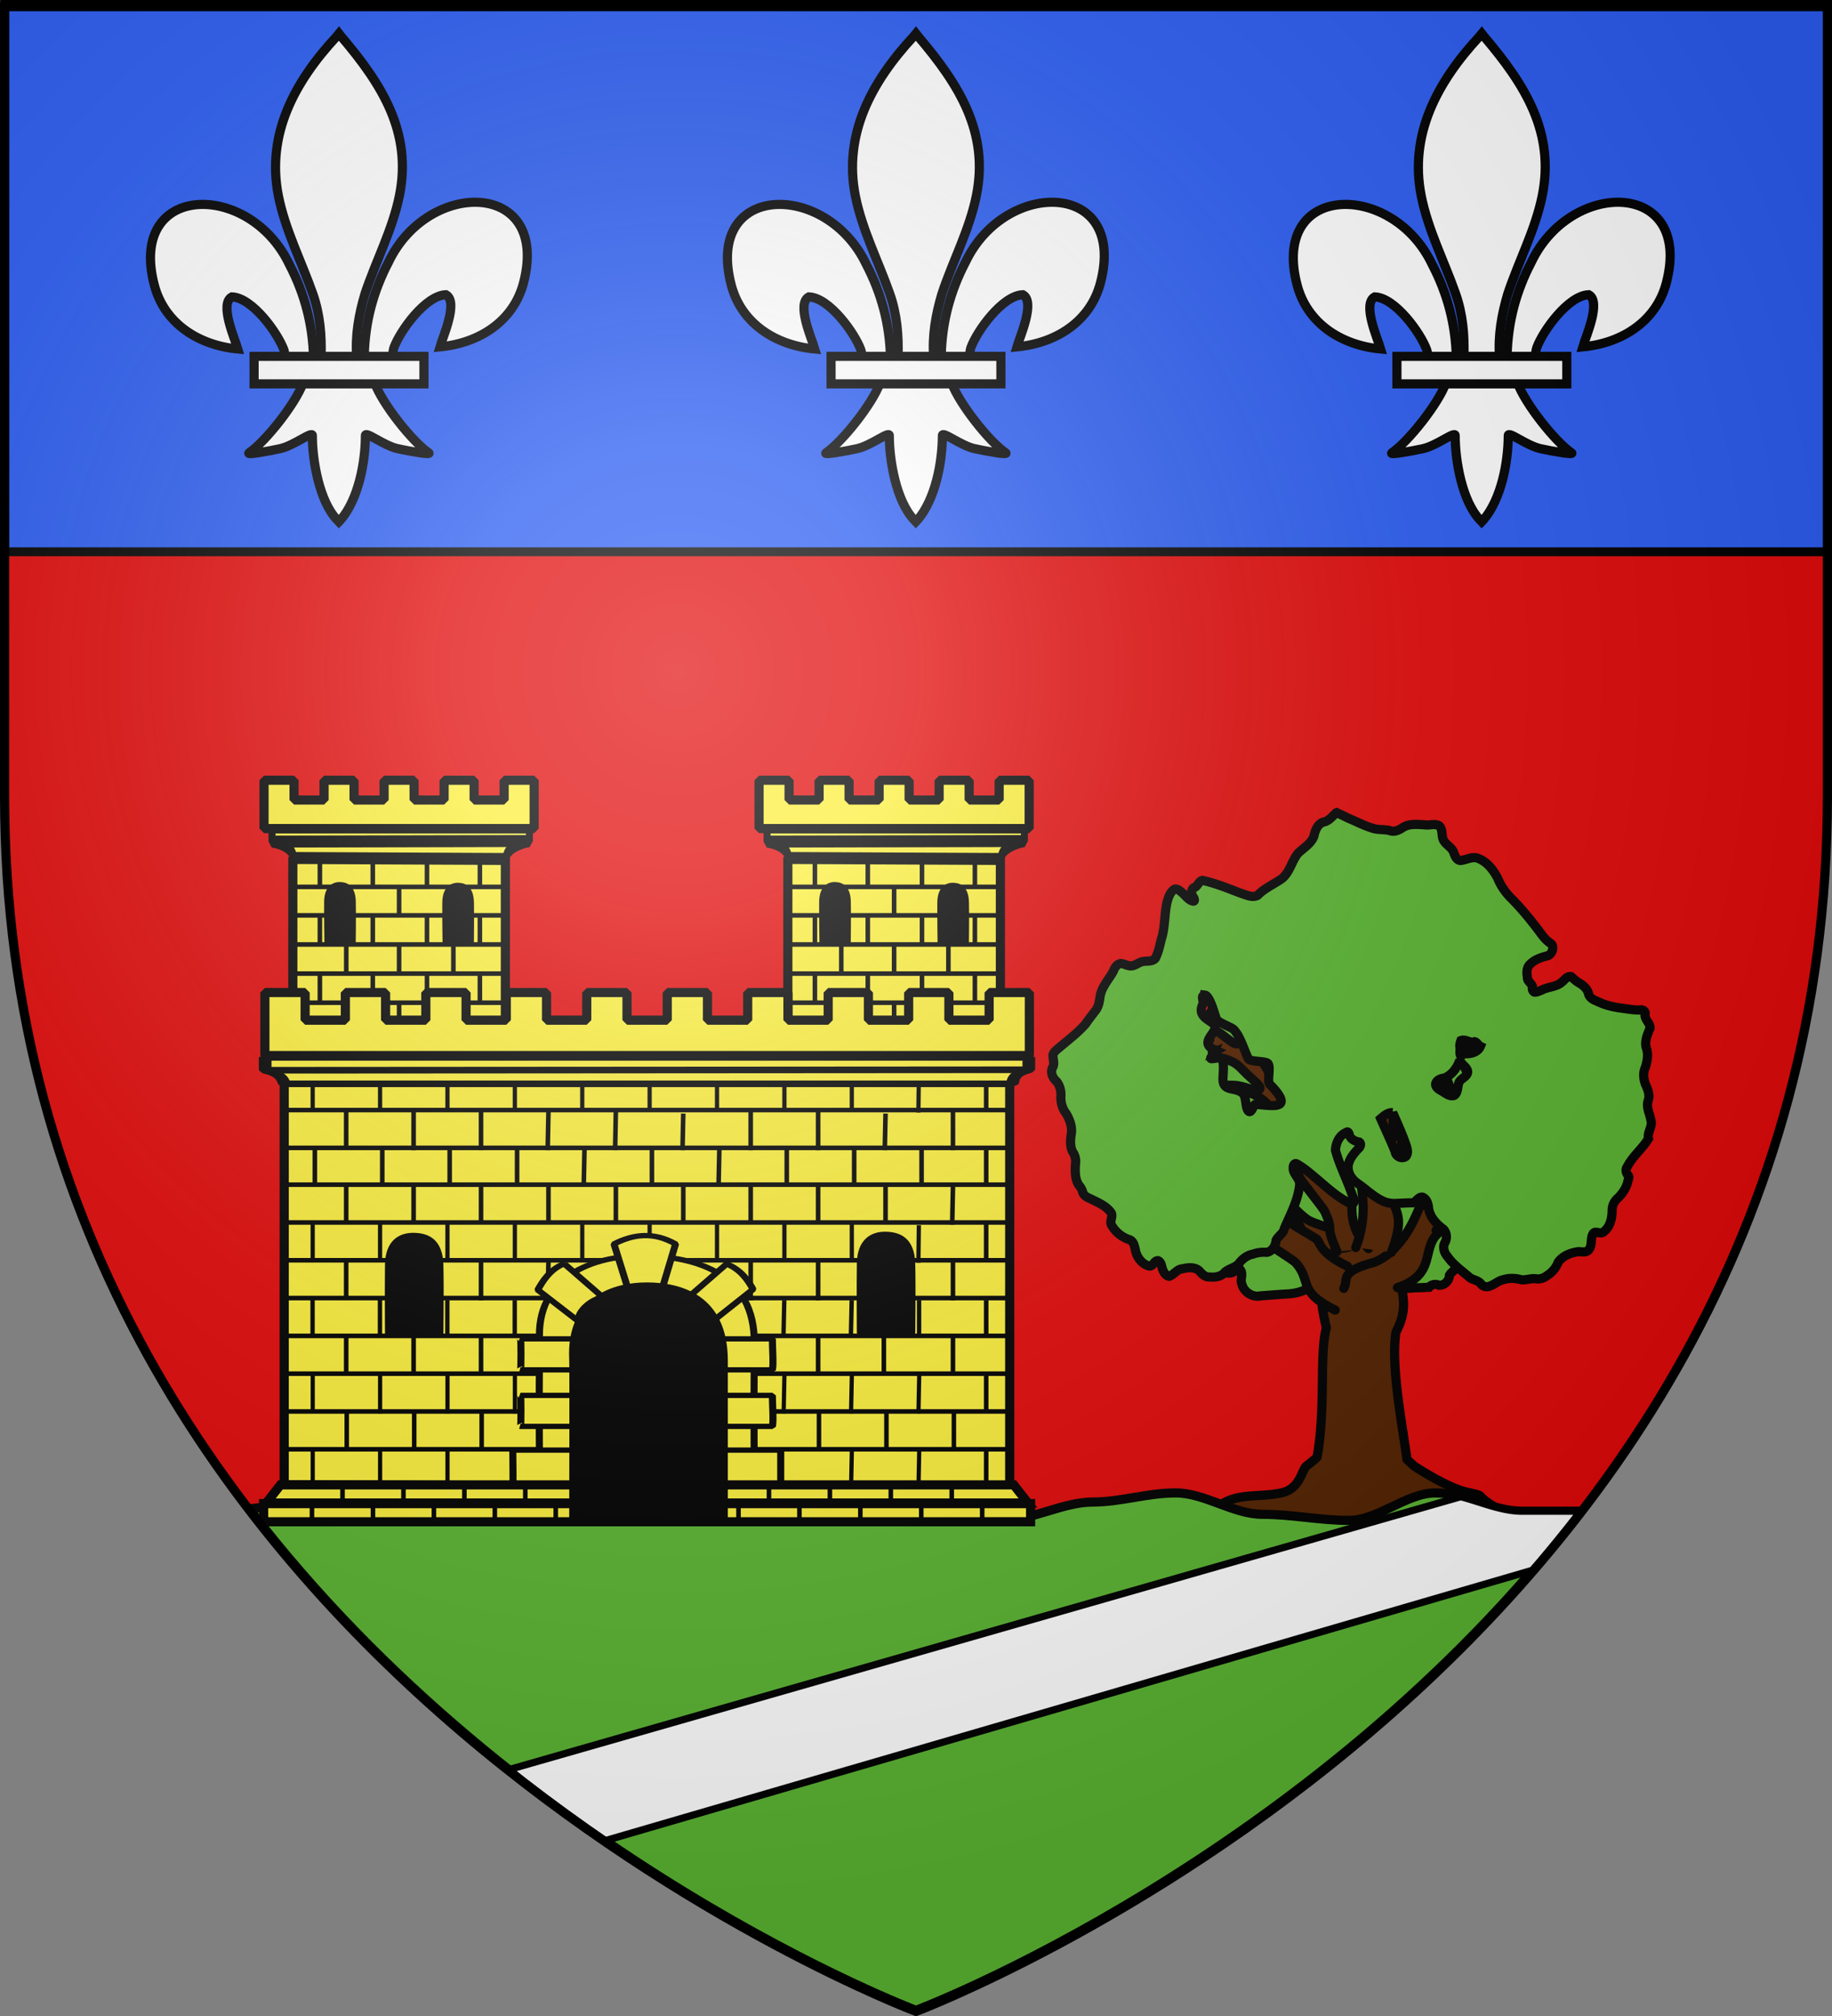 <svg xmlns="http://www.w3.org/2000/svg" xmlns:xlink="http://www.w3.org/1999/xlink" width="600" height="660" version="1.0"><rect width="100%" height="100%" fill="#808080" stroke="none"/><desc>Flag of Canton of Valais (Wallis)</desc><defs><radialGradient xlink:href="#a" id="e" cx="221.445" cy="226.331" r="300" fx="221.445" fy="226.331" gradientTransform="matrix(1.353 0 0 1.349 -77.63 -85.747)" gradientUnits="userSpaceOnUse"/><linearGradient id="a"><stop offset="0" style="stop-color:white;stop-opacity:.314"/><stop offset=".19" style="stop-color:white;stop-opacity:.251"/><stop offset=".6" style="stop-color:#6b6b6b;stop-opacity:.125"/><stop offset="1" style="stop-color:black;stop-opacity:.125"/></linearGradient></defs><g style="display:inline"><path d="M300 658.5s298.5-112.32 298.5-397.772V2.176H1.5v258.552C1.5 546.18 300 658.5 300 658.5" style="fill:#e20909;fill-opacity:1;fill-rule:evenodd;stroke:none"/></g><g style="fill:#2b5df2;fill-opacity:1;display:inline"><path d="M1.532 2.114h596.466v179.009H1.532z" style="fill:#2b5df2;fill-opacity:1;fill-rule:nonzero;stroke:#000;stroke-width:2.902;stroke-miterlimit:4;stroke-opacity:1;stroke-dasharray:none" transform="matrix(1.001 0 0 1.001 -.024 -.663)"/></g><g style="display:inline" transform="translate(0 -1.348)"><g id="b" style="fill:#fff;stroke-width:17.117;stroke-miterlimit:4;stroke-dasharray:none"><path d="M407.03 608.7c1.424-61.957 16.75-119.54 45.289-174.11 74.714-157.185 302.92-153.431 252.615 38.812-18.537 70.84-81.509 112.474-156.319 119.615 5.4-18.665 35.1-84.652 11.125-97.562-38.339 1.449-85.945 67.706-97.393 99.301-1.653 4.536-1.19 9.778-3.036 14.24" style="fill:#fff;fill-opacity:1;fill-rule:evenodd;stroke:#000;stroke-width:17.117;stroke-linecap:butt;stroke-linejoin:miter;stroke-miterlimit:4;stroke-opacity:1;stroke-dasharray:none;display:inline" transform="matrix(.175 0 0 .175 48.084 11.128)"/><g style="fill:#fff;stroke-width:17.117;stroke-miterlimit:4;stroke-dasharray:none;display:inline"><g style="fill:#fff;fill-opacity:1;stroke:#000;stroke-width:17.117;stroke-miterlimit:4;stroke-opacity:1;stroke-dasharray:none"><path d="M350.523 657.372c-1.425-61.956-16.751-119.54-45.29-174.108-74.714-157.186-302.92-153.432-252.615 38.81 18.537 70.84 81.509 112.475 156.319 119.616-5.4-18.665-35.1-84.652-11.124-97.562 38.338 1.449 85.944 67.706 97.392 99.301 1.653 4.536 1.19 9.778 3.036 14.24" style="fill:#fff;fill-opacity:1;fill-rule:evenodd;stroke:#000;stroke-width:17.117;stroke-linecap:butt;stroke-linejoin:miter;stroke-miterlimit:4;stroke-opacity:1;stroke-dasharray:none" transform="matrix(.175 0 0 .175 41.331 3.315)"/><path d="M393.626 57.12c-78.714 84.85-131.565 182.962-108.781 298.031 12.57 63.484 43.041 122.28 64.53 183.438 13.437 38.37 16.873 78.452 15.282 118.781h66.781c-3.196-40.626 3.807-79.998 15.282-118.781 20.474-61.538 51.625-119.906 64.53-183.438 24.129-118.779-32.506-208.36-108.437-297.656l-4.64-5.918z" style="fill:#fff;fill-opacity:1;fill-rule:nonzero;stroke:#000;stroke-width:17.117;stroke-linecap:butt;stroke-linejoin:miter;stroke-miterlimit:4;stroke-opacity:1;stroke-dasharray:none" transform="matrix(.175 0 0 .175 41.331 3.315)"/><path d="M331.345 704.401c-13.962 39.13-70.889 110.792-101.125 131.22-7.843 5.297 37.486-3.052 57.78-7.5 26.62-5.835 61.218-34.198 60.407-24.188-.075 45.838 12.811 122.324 46.406 157.468l3.182 3.388 3.287-3.388c33.578-39.17 46.238-108.042 46.406-157.468-.81-10.01 33.788 18.353 60.407 24.187 20.295 4.449 65.623 12.798 57.78 7.5-30.236-20.427-87.131-92.089-101.093-131.219z" style="fill:#fff;fill-opacity:1;fill-rule:evenodd;stroke:#000;stroke-width:17.117;stroke-linecap:butt;stroke-linejoin:miter;stroke-miterlimit:4;stroke-opacity:1;stroke-dasharray:none" transform="matrix(.175 0 0 .175 41.331 3.315)"/><path d="M239.352 655.379H557.24v51.503H239.352z" style="fill:#fff;fill-opacity:1;stroke:#000;stroke-width:17.117;stroke-miterlimit:4;stroke-opacity:1;stroke-dasharray:none" transform="matrix(.175 0 0 .175 41.331 3.315)"/></g></g></g><use xlink:href="#b" id="c" width="600" height="660" x="0" y="0" transform="translate(188.96)"/><use xlink:href="#c" width="600" height="660" transform="translate(185.33)"/></g><g style="stroke-width:6.439;stroke-miterlimit:4;stroke-dasharray:none;display:inline"><path d="M-510.729 261.224c-1.484.208-2.722 1.974-1.755 3.332 1.544 5.06 7.402 7.608 12.366 6.79 2.981.2 6.46 0 8.825 2.079 1.615 3.127-2.293 7.182-5.485 5.648-3.05-.5-6.457-1.497-9.32.205-3.38 4.257-3.923 9.851-5.774 14.8-.37 4.774 5.914 7.937 9.744 5.342 1.547-.624 3.159-1.493 4.881-1.209 2.03 2.918-.441 6.496.837 9.61 1.312 5.68 7.457 9.75 13.203 8.503 6.808-.495 13.61-1.11 20.428-1.436 6.5-.611 13.201-2.78 17.72-7.712 2.03-1.942 4.526-3.357 7.103-4.362 1.769-1.872-.166-5.155 2.082-6.771 3.174-1.709 6.754.177 9.496 1.875 3.976 2.563 8.799 3.829 13.513 3.148 4.034-.335 8.783-1 12.044 1.981 1.382 1.411.998 3.674 2.199 5.13 1.707 1.52 4.154 1.554 6.221 2.31 7.135 1.637 14.435.02 21.643.074 1.996-.07 3.992-.167 5.987-.274 1.615-2.15 4.838-2.56 7.152-1.378 3.8.088 7.218-3.367 7.18-7.151 1.219-2.216 4.04-3.28 4.631-5.891 2.863-3.739 8.08-3.852 11.665-6.566 1.096-1.928 2.54-4.435 5.1-4.308 3.08-.746 4.25-4.08 5.012-6.8 1.319-1.917 2.52-4.83.703-6.828-1.485-2.199-1.914-5.474.072-7.507 15.38-265.393-298.91-223.129-187.473-2.634z" style="fill:#5ab532;fill-opacity:1;fill-rule:evenodd;stroke:#000;stroke-width:6.439;stroke-linecap:butt;stroke-linejoin:miter;stroke-miterlimit:4;stroke-opacity:1;stroke-dasharray:none;display:inline" transform="translate(638.015 276.837)scale(.466)"/><path d="M-461.906 252.322s8.947 9.102 12.514 10.938c11.19 5.759 25.813 5.53 20.45 16.598l-4.588 9.472c-17.49-15.332-15.372-4.679-21.773-21.7-7.99-13.23-6.603-15.308-6.603-15.308z" style="fill:#520;fill-opacity:1;stroke:#000;stroke-width:6.439;stroke-miterlimit:4;stroke-opacity:1;stroke-dasharray:none;display:inline" transform="translate(638.015 276.837)scale(.466)"/><path d="M-446.995 193.846c-1.896-3.904-1.94-6.896-3.823-11.701-.97-2.472 2.294-6.298 2.294-10.921 0-6.965.233-7.325-2.294-12.481-1.73-3.528-4.588-6.041-4.588-12.482 0-3.802 2.236-8.463 3.823-11.7 2.114-4.314 3.332-5.795 4.588-10.922.84-3.425-2.13-7.233-6.882-10.141-5.14-3.146-8.729-10.97-10.704-12.481-3.989-3.052-9.983-8.625-11.47-10.141-2.678-2.734 7.316 2.171 10.705 3.9 4.6 2.346 4.67 1.818 8.411 4.68 2.942 2.252 4.914 2.786 8.41 5.461 5.597 4.283 6.635 5.725 9.176 7.02 3.304 1.686 9.503.134 12.998 1.561 2.889 1.179-5.157 3.556-7.646 5.46-.8.613-2.598 9.983-3.058 10.922-2.504 5.108-1.9 5.436-3.823 9.36-2.998 6.118-1.056 5.294-5.352 8.582-2.77 2.119-2.27 7.7-2.294 7.8-.34 1.385 5.15 7.062 4.587 9.361-.824 3.366 1.47 6.776 2.294 10.141 1.023 4.173 2.294 5.634 2.294 10.921 0 4.533 1.408 10.425 1.53 10.921 1.055 4.31-.53 9.66-1.53 11.702-.89 1.816-2.415 3.244-3.823 4.68" style="fill:#520;fill-opacity:1;fill-rule:evenodd;stroke:#000;stroke-width:6.439;stroke-linecap:round;stroke-linejoin:round;stroke-miterlimit:4;stroke-opacity:1;stroke-dasharray:none" transform="translate(638.015 276.837)scale(.466)"/><path d="M-401.792 272.115c-7.952.067-14.64 12.642-28.586 10.545-.404 8.175-18.302 7.135-6.558 56.073-5.088 19.37-.248 55.518-6.547 90.943-2.066 1.936-4.518 3.961-7.164 5.928-.026.02-.046.053-.072.072-3.502 2.3-4.29 15.994-17.53 18.98-14.65 3.304-29.877.13-41.955 7.867-45.37 34.275-19.88 11.244 12.456 7.706 15.194-1.27 17.959 1.76 17.959 1.76-15.753 10.944-1.41-5.054-5.633 16.505 35.838-9.11 33.16-37.836 31.886 10.478 9.441-17.044 13.876-9.09 31.973-20.677.56 15.61 1.374 11.801 7.685 26.59 4.336-13.828 9.367-9.18 9.067-26.59 15.25 11.113 13.256-3.837 21.628 15.034-1.747-15.921 14.002-5.3 4.463-19.616 22.268 7.02 16.238 1.755 37.405 15.722-5.667-17.196 9.011-14.162-9.889-23.431 0 0 13.499 4.366 28.693 5.636 15.211 1.272 21.961 8.716 21.961 8.716s-8.493-9.531-20.72-17.363c-12.08-7.736-2.38-5.503-17.031-8.807-12.78-2.883-32.254-15.252-36.82-18.219a138 138 0 0 1-5.167-4.763c-3.267-24.486-11.454-65.424-7.746-89.38 8.66-16.835 7.598-27.955-9.16-68.291-1.614-1.017-3.125-1.43-4.598-1.418z" style="fill:#520;fill-opacity:1;fill-rule:evenodd;stroke:#000;stroke-width:6.439;stroke-linecap:round;stroke-linejoin:round;stroke-miterlimit:4;stroke-opacity:1;stroke-dasharray:none;display:inline" transform="translate(638.015 276.837)scale(.466)"/><path d="M-430.705 326.326c-26.886-13.093-16.31-20.385-27.692-33.201-2.17-2.443-21.451-13.997-23.778-16.543-4.653-5.092-4.64-5.145-12.393-6.62s-19.285 2.159-18.619.718 13.015-3.852 20.818-4.555c7.802-.704 12.464 5.67 10.392 1.74-2.071-3.93-9.265-13.646-18.678-17.462s-10.573-.333-18.976 2.197-8.255 5.868-14.636 7.925-10.77 1.8-10.885.302c8.896-2.28 14.053-4.102 19.122-9.29 5.657-3.011 13.865-6.145 13.93-9.05.067-2.907-6.461-8.023-14.782-9.124s-10.097 1.308-16.847 1.604-10.803 4.132-10.433 2.6 3.355-3.355 10.262-5.615c6.906-2.26 15.777-.806 17.364-3.426s-4.414-4.104-11.016-7.053c-6.602-2.95-8.682-4.871-15.391-4.745s-6.454.388-11.445 5.25c-4.991 4.863-4.079 8.985-8.52 14.2-3.392 4.714-10.927 11.07-15.392 4.89 7.19-1.786 10.734-1.024 13.815-8.25 3.495-4.593 4.597-13.084 5-16.068s.033-1.453-4.736-1.46c-4.768-.008-6.372 3.34-14.339 1.432-7.966-1.907-17.076-7.641-17.528-9.06s12.945 6.273 20.394 6.375c7.449.101 4.239-5 9.402-5.97 5.163-.968 7.753 1.476 6.577-.898-1.175-2.374-6.634-4.788-11.28-8.597-4.644-3.81-3.699-1.14-7.3-6.64-3.6-5.499-10.843-16.327-7.102-15.357s7.8 12.735 15.857 18.876 10.41 4.034 16.37 5.689 12.966 4.911 13.681 1.291c.716-3.62-5.519-9.406-10.114-18.686s-10.38-18.904-8.266-18.435c2.113.468 5.515 11.393 16.014 23.224 10.498 11.832 15.527 15.274 24.118 22.494s9.358 9.405 10.246 6.387-.706-8.264-4.833-16.851c-4.126-8.588-12.832-17.306-11.673-17.498 1.16-.191 9.964 7.46 16.31 16.732 6.347 9.272 4.02 11.664 9.076 20.355 5.055 8.69 6.453 9.487 11.147 14.409 4.694 4.921 6.306 6.15 7.63 5.278s3.154-3.657 2.316-9.402-3.795-7.513-5.67-13.578c-1.873-6.064-7.834-11.01-6.477-10.043s7.185 5.14 11.904 13.91c4.718 8.77 2.31 11.502 6.97 21.169s8.23 10.035 11.674 17.497c1.722 3.732 23.412 15.355 25.588 17.265 2.176 1.909 1.52 9.322 21.409 18.843" style="fill:#520;fill-opacity:1;fill-rule:evenodd;stroke:#000;stroke-width:6.439;stroke-linecap:round;stroke-linejoin:round;stroke-miterlimit:4;stroke-opacity:1;stroke-dasharray:none;display:inline" transform="translate(638.015 276.837)scale(.466)"/><path d="M-386.987 310.526c28.071-9.399 16.224-27.255 28.87-38.457 2.411-2.135 45.514-20.554 44.918-23.9-1.194-6.693-1.245-6.715 2.384-13.693s13.696-13.885 12.128-14.219-11.162 7.945-16.568 13.664c-5.405 5.719-3.189 13.182-5.053 9.212-1.865-3.97-5.188-15.416-2.405-25.094s6.294-8.516 13.535-13.62 9.825-2.999 15.432-6.793 8.126-7.401 6.997-8.384c-7.347 5.64-12.007 8.613-19.31 9.51-5.924 2.657-13.528 7.248-15.898 5.57-2.37-1.68-2.419-9.862 1.861-17.063 4.28-7.202 7.314-7.165 11.74-12.298 4.426-5.134 10.014-6.038 8.556-6.659-1.457-.62-4.77.641-10.867 4.728s-10.435 11.932-13.52 11.62c-3.084-.311-.55-5.917 1.183-12.867s1.484-9.73 5.748-14.933 4.315-4.846 11.31-5.877c6.993-1.03 9.73 2.142 16.664 1.755 5.883.139 15.653-2.004 13.47-9.197-5.892 4.593-7.48 7.834-15.184 5.954-5.848.015-13.337-4.175-15.979-5.636-2.642-1.46-1.185-.839 1.769-4.594s6.63-3.025 10.045-10.428 10.05-3.11 9.192-4.31c-.857-1.202-8.582-.955-13.123 4.965s-6.637.357-10.617 3.842-3.628 6.978-4.801 4.64c-1.174-2.34.279-8.072.108-13.995-.17-5.922 1.382-3.59-.791-9.697-2.173-6.108-6.357-18.254-7.9-14.733-1.544 3.52 5.366 13.72 5.288 23.716-.077 9.995-3.226 10.592-5.598 16.266-2.373 5.675-4.11 13.125-7.455 11.532s-4.113-9.944-8.7-19.086-8.709-19.423-9.644-17.482 5.708 11.124 8.676 26.43 2.605 21.31 3.061 32.37c.456 11.058 1.731 12.963-1.238 11.864s-6.185-5.478-10.507-13.838c-4.321-8.36-5.907-20.402-6.78-19.604-.872.798-.203 12.282 3.29 22.796s6.853 10.108 10.68 19.261c3.829 9.153 3.6 10.727 4.631 17.351s1.017 8.624-.504 9.146-4.888.304-8.972-3.777c-4.084-4.08-3.666-7.46-7.363-12.546s-3.963-12.72-4.03-11.078-.338 8.714 3.762 17.65c4.1 8.934 7.785 8.666 12.64 18.09 4.854 9.423 2.129 4.463-2.074 11.411-2.102 3.475-24.86 12.11-27.22 13.716-1.18.802-9.712 29.533-31.681 38.875-26.235 6.933-18.128 12.303-21.866 18.424" style="fill:#520;fill-opacity:1;fill-rule:evenodd;stroke:#000;stroke-width:6.439;stroke-linecap:round;stroke-linejoin:round;stroke-miterlimit:4;stroke-opacity:1;stroke-dasharray:none;display:inline" transform="translate(638.015 276.837)scale(.466)"/><path d="m-359.83 270.294 62.698 14.821-53.522-24.962-12.999-4.68" style="fill:#520;fill-opacity:1;fill-rule:evenodd;stroke:#000;stroke-width:6.439;stroke-linecap:round;stroke-linejoin:round;stroke-miterlimit:4;stroke-opacity:1;stroke-dasharray:none" transform="translate(638.015 276.837)scale(.466)"/><path d="M-429.473 285.215c-9.372-21.47-1.309-11.592-8.444-27.858-1.36-3.1-16.336-21.035-17.816-24.29-2.96-6.51-2.932-6.556-9.855-10.766-6.923-4.209-18.877-4.949-17.837-6.072 1.04-1.122 13.421 1.073 21.01 3.236s10.192 9.892 9.348 5.418c-.845-4.474-4.895-16.284-12.726-23.312-7.83-7.028-9.918-4.15-18.595-4.802-8.678-.65-9.486 2.563-16.114 2.197-6.627-.366-10.712-2.201-10.395-3.662 9.073 1.068 14.476 1.212 20.75-1.863 6.214-.8 14.878-.79 15.767-3.518s-3.84-9.941-11.406-14.002-9.935-2.424-16.412-4.591-11.404-.005-10.618-1.322c.786-1.316 4.13-1.96 11.314-1.596 7.183.365 15.17 4.96 17.419 3.054 2.247-1.905-3.015-5.488-8.428-10.676s-6.838-7.761-13.227-10.075-6.223-1.973-12.332.821-6.417 7.03-12.104 10.358c-4.553 3.234-13.497 6.52-15.968-.952 7.317.917 10.456 2.923 15.429-2.803 4.615-3.082 8.072-10.723 9.302-13.403s.445-1.364-4.07-3.1c-4.514-1.736-6.984.851-13.986-3.845s-14-13.43-14.024-14.938c-.025-1.508 10.475 10.636 17.501 13.434s5.436-3.198 10.6-2.242c5.166.955 6.924 4.21 6.486 1.534-.439-2.674-4.923-6.94-8.239-12.233-3.316-5.292-3.18-2.422-5.026-8.936-1.847-6.514-5.628-19.395-2.36-17.12 3.266 2.276 3.766 14.89 9.65 23.628s8.712 7.596 13.887 11.325c5.175 3.73 10.883 9.354 12.59 6.185 1.706-3.169-2.553-10.91-4.267-21.365-1.714-10.456-4.456-21.667-2.588-20.457s1.985 12.79 8.563 27.803c6.58 15.012 10.364 20.096 16.447 30.05 6.084 9.954 6.189 12.301 7.888 9.765 1.7-2.536 1.68-8.083.214-17.712-1.467-9.63-7.234-21.044-6.082-20.805s7.316 10.68 10.69 21.762c3.375 11.083.492 12.504 2.81 22.568s3.414 11.325 6.46 17.689c3.047 6.364 4.223 8.111 5.725 7.766s4.027-2.32 4.867-8.064-1.459-8.492-1.51-14.915-4.289-13.269-3.28-11.86c1.01 1.407 5.344 7.474 7.32 17.49 1.976 10.017-1.083 11.731.583 22.576 1.667 10.845 4.941 12.488 6.082 20.805.57 4.158 17.807 23.033 19.325 25.63 1.518 2.598-4.31 19.706 11.819 35.937" style="fill:#520;fill-opacity:1;fill-rule:evenodd;stroke:#000;stroke-width:6.439;stroke-linecap:round;stroke-linejoin:round;stroke-miterlimit:4;stroke-opacity:1;stroke-dasharray:none;display:inline" transform="translate(638.015 276.837)scale(.466)"/><path d="M-391.28 285.754c11.627-30.351-.498-27.47.008-45.615.097-3.458 7.123-26.8 7.272-30.455.297-7.31.255-7.34 5.004-14.417 4.749-7.078 15.35-13.361 13.991-13.894s-11.813 7.274-17.92 12.803-5.633 13.78-6.51 9.314c-.878-4.465-1.537-17.108 3-27.176s7.495-8.43 15.149-13.094c7.653-4.665 9.571-2.12 15.464-5.564s8.935-7.029 8.109-8.209c-7.86 5.229-12.721 7.896-19.56 8.044-5.946 2.188-13.824 6.262-15.635 4.198-1.812-2.065-.164-10.844 5.225-18.09 5.389-7.244 8.145-6.866 13.24-11.877 5.094-5.01 10.371-5.356 9.172-6.185-1.2-.829-4.479.155-10.879 3.858-6.4 3.702-11.975 11.63-14.72 10.952s.723-6.407 3.739-13.666 3.364-10.269 8.325-15.372c4.962-5.103 4.935-4.715 11.52-5.04 6.584-.325 8.421 3.383 14.82 3.741 5.33.805 14.674-.402 14.174-8.359-6.319 4.268-8.436 7.566-15.066 4.69-5.33-.636-11.286-5.965-13.391-7.825s-.906-1.033 2.561-4.73 6.666-2.503 11.309-10.06 7.794-18.786 7.262-20.17c-.533-1.383-5.617 14.591-10.978 20.433-5.362 5.842-6.12-.358-10.468 2.935s-4.749 7.078-5.334 4.44c-.585-2.64 1.924-8.624 2.994-14.995s2.001-3.695 1.285-10.486-2.015-20.283-4.15-16.68c-2.134 3.603 2.05 15.31-.088 26.02s-5.13 10.998-8.465 16.819-6.459 13.615-9.177 11.533c-2.718-2.081-1.69-11.121-3.977-21.436s-3.917-21.8-5.17-19.822c-1.255 1.977 2.898 12.565 2.436 29.308s-2.035 23.143-3.907 35.052c-1.873 11.91-1.105 14.094-3.583 12.585-2.478-1.51-4.502-6.564-6.71-16.011-2.207-9.448-1.16-22.537-2.12-21.778-.96.758-2.726 13.147-1.72 24.811s4.153 11.604 5.747 21.846 1.06 11.904.63 19.122-.859 9.36-2.352 9.75-4.516-.22-7.393-5.05c-2.876-4.832-1.797-8.41-4.113-14.275s-.978-14.083-1.38-12.328c-.4 1.754-2.11 9.306-.223 19.345s5.3 10.162 7.773 20.808c2.473 10.647.1 13.678 2.12 21.778 1.011 4.05-7.725 29.308-8.15 32.383s4.532 20.332-4.17 42.664" style="fill:#520;fill-opacity:1;fill-rule:evenodd;stroke:#000;stroke-width:6.439;stroke-linecap:round;stroke-linejoin:round;stroke-miterlimit:4;stroke-opacity:1;stroke-dasharray:none;display:inline" transform="translate(638.015 276.837)scale(.466)"/><path d="m437.781 266.031-.093.031c-1.35 1.154-2.49 2.827-4.375 3.094-1.863.747-2.627 2.804-3 4.625-.966 2.497-3.423 3.838-5.25 5.625-2.04 2.571-2.626 6.177-5.282 8.281-2.618 1.837-5.667 3.095-7.906 5.438-1.741.859-3.597-.095-5.281-.625-4.213-1.559-8.373-3.336-12.781-4.281-1.312.316-1.536 2.077-2.844 2.406-1.038.762-.784 2.347-.031 3.219.202.353.513 1.221-.157 1.187-1.74-.363-2.61-2.091-3.968-3.062-.568-.466-1.263-1.043-2.032-.907-1.579.861-2.102 2.74-2.562 4.344-.902 3.954-.6 8.112-1.844 12-.53 2.138-.967 4.34-1.969 6.313-1.06 1.256-2.859.79-4.28 1.093-1.48.358-2.72 1.74-4.345 1.344-.953-.13-1.82-.72-2.78-.719-1.338.225-2.028 1.585-2.47 2.72-1.541 2.717-3.89 5.148-4.28 8.374-.227 1.573-.494 3.241-1.595 4.469-1.013 1.391-2.124 2.714-3.062 4.156-2.632 3.03-5.864 5.41-8.906 8-.733.614-1.638 1.275-1.844 2.25-.032 1.4.703 2.942-.188 4.219-.662 1.558.114 3.349 1.344 4.375 1.202 1.435 1.611 3.389 1.438 5.219 0 1.868.507 3.775 1.687 5.25 1.306 2.154 2.207 4.717 1.656 7.25-.225 1.935-.367 4.057.782 5.75.63 1.124.894 2.447.656 3.718-.124 2.345-.194 4.935 1.219 6.938.614.66 1 1.481 1.218 2.344.4 1.065 1.473 1.54 2.438 1.968 2.466 1.238 5.266 2.314 6.875 4.688.598 1.344-.723 2.868.187 4.156 1.304 2.173 3.415 3.855 5.844 4.594 1.234.512 1.535 1.985 1.813 3.156.328 2.074 1.586 4.015 3.437 5.031.614.262 1.418.726 2 .157.661-.493 1.083-1.587 2.031-1.5 1.226.538 1.093 2.082 1.594 3.125.375.887 1.033 1.797 2.031 2 1.634-.53 2.591-2.384 4.407-2.469 1.786-.43 3.955-.655 5.437.656.882 1.001 1.965 2.19 3.438 2.031 1.78.183 3.818-.108 5-1.593 1.48-1.295 3.76-1.47 4.875-3.219 1.1-1.294 2.556-2.347 4.25-2.656 1.465-.544 3.046-.71 4.593-.594 1.753-.345 2.85-2.124 3-3.813.595-1.526 2.406-2.289 2.72-3.968 2.027-4.728 4.581-9.384 5.062-14.594-.102-2.074-2.459-3.39-2.125-5.563-.032-.593.53-1.466 1.187-1 2.764 1.544 5.077 3.707 7.5 5.72 3.169 2.712 6.372 5.54 10.188 7.312.772.235 1.355-.755 1-1.407-.675-1.666-1.219-3.396-1.907-5.062-1.479-3.641-3.109-7.233-4.156-11.031.125-2.365 1.249-4.972 3.594-5.875.511-.463.913.367.937.812.407 1.41 1.888 2.163 3.25 2.344.848.54.328 1.736-.312 2.219-1.495 1.596-3.054 3.435-3.313 5.687-.153 2.34 1.326 4.473 3.22 5.719 2.634 1.836 4.962 4.147 7.874 5.562 1.507.762 3.2 1.042 4.875.907 1.76-.067 3.532-.172 5.281-.188 1.133-.418 1.693-1.939 3.032-1.875 1.55.543 1.97 2.353 2.093 3.813.487 2.846 2.596 5.074 4.844 6.718 1.202 1.228 1.246 3.265.313 4.657-.587 1.501.024 3.198 1.062 4.343 1.955 2.793 4.849 4.719 7.375 6.938 1.215.718 2.798.847 3.656 2.094.715.847 1.965.962 2.938.531 1.461-.558 2.628-1.696 4.187-2.031 1.972-.629 4.126-.554 6.094.03 1.653.097 3.283-.63 4.938-.312 1.17.101 2.331-.279 3.25-1 1.694-1.027 3.053-2.575 3.75-4.437 1.455-2.12 4.079-3.1 6.53-3.469 1.154-.051 2.614.454 3.47-.594 1.29-1.462.468-3.62 1.406-5.218.309-.673 1.092-.598 1.687-.438.705.183 1.537.184 2.032-.437 2.019-1.648 2.526-4.405 2.562-6.875 0-1.566.735-3.102 1.969-4.063 1.491-1.511 2.727-3.339 3.187-5.437.087-.533.492-1.172.25-1.657-.699-.786-1.227-2.063-.5-3 1.75-3.522 4.984-5.969 7-9.312-.494-2.102 1.492-4.021.75-6.125-.324-2.077-1.578-4.116-.875-6.25.675-1.81-.096-3.733-.875-5.375-.642-1.772-.858-3.81-.03-5.563.673-2.133 1.076-4.482.218-6.625-.44-2.142.485-4.259 1.312-6.187.085-1.781-2.003-2.953-1.593-4.781.124-.87-.904-1.402-1.657-1.188-2.197.066-4.328-.393-6.5-.656-2.728-.36-5.422-1.08-7.875-2.344-1.174-.396-2.369-1.219-2.562-2.531-.506-1.593-1.873-2.687-3.281-3.469-.884-.526-1.64-1.3-2.407-1.937-1.287-.206-2.092 1.072-2.968 1.78-1.824 1.678-4.488 1.51-6.594 2.626-.767.312-1.572.729-2.406.687-.765-.317-.778-1.274-.688-1.937-.379-1.07-1.784-1.664-1.625-2.938-.293-1.507-.285-3.367 1.031-4.406 1.535-1.514 3.66-2.136 5.688-2.656 1.39-.652 2.185-2.728 1.031-3.938-1.557-.943-2.678-2.384-3.719-3.843-2.984-3.93-6.068-7.788-9.593-11.25-1.652-1.74-3.079-3.714-4-5.938-1.45-2.977-3.66-5.902-6.907-7-1.86-.488-3.623.639-5.437.813-1.27-.056-1.818-1.443-2.188-2.47-.61-2.055-3.129-2.769-3.656-4.874-.347-1.33-.05-2.957-1.125-4-1.48-.879-3.223-.046-4.812-.344-2.429-.112-5.114-.476-7.25.969-1.196.815-2.75 1.518-4.188.906-1.937-.455-3.986-.127-5.875-.844-2.596-.808-4.994-2.087-7.5-3.125zm-43.156 59.75c1.563.176 3.07 5.807 3.719 7.75.409 1.227 4.857 2.67 5.687 3.5 2.204 2.204 3.377 6.69 4.844 9.625.443.887 4.954.727 6.125 1.313 1.52.76-.175 5.981.875 7.031.292.292 5.57 5.308 3.063 6.563-1.718.858-5.794 0-7.875 0-.436 0-1.218 3.157-2.188 2.187-1.067-1.067-.666-4.604-1.75-5.687-2.389-2.39-6.594-.415-6.594-4.813 0-1.588.554-5.602-.437-6.594-.833-.833-4.106.573-3.5-.437.492-.821.786-1.376.969-1.781-1.032.416-.35-.58.03-.782-5.442-2.715 2.236-6.015-.124-8.375-1.56-1.56-5.487-2.62-3.5-6.594.276-.553-.421-2.204 0-2.625.223-.223.433-.306.656-.28zm2.969 17.875c.071.036.142.09.219.125.025-.196-.094-.191-.22-.125zm.219.125c-.017.128-.117.36-.25.656.2-.08.432-.198.78-.406-.204-.082-.352-.167-.53-.25zm81.593-3.25c1.196.021 2.326 1.01 3.531.5.869.18 1.146 1.172 1.907 1.531-.788 1.854-3.015 2.504-4.875 2.407a2.26 2.26 0 0 0-1.531.812c-.57-1.02-.074-2.226-.344-3.312.008-.623.166-1.23.375-1.813.29-.11.627-.134.937-.125zm-1.25 6.438c.315 1.649 2.48 2.276 2.531 4.031-.283 1.814-2.793 2.128-3.03 3.969-.346 1.248-.205 2.858-1.407 3.656-1.532.485-2.822-.752-4.062-1.437-.898-.49-2.098-1.199-2-2.375.301-1.206 1.613-1.774 2.75-1.844 2.61-.988 4.32-3.46 5.218-6zm-22.031 17.281c1.629 3.665 3.298 7.348 4.563 11.156.289 1.043.532 2.346-.282 3.219-1.288.95-3.318-.022-3.469-1.594-1.488-3.651-3.16-7.204-4.75-10.812 1.106-.962 2.377-2.056 3.938-1.969z" style="fill:#5ab532;fill-opacity:1;fill-rule:evenodd;stroke:#000;stroke-width:3;stroke-linecap:butt;stroke-linejoin:miter;stroke-miterlimit:4;stroke-opacity:1;stroke-dasharray:none;display:inline"/></g><path d="M385.063 488.75c-9.452 0-17.893 3-27.344 3s-19.924 6-29.375 6-18.893-5-28.344-5-18.893 3-28.344 3c-9.45 0-18.924-5-28.375-5-9.45 0-18.892 7-28.344 7-9.45 0-18.892-3-28.343-3s-16.924-5-26.375-5-20.904 5.45-30.344 5c-9.19-.439-18.268-2.599-27.469-2.625-6.948-.02-13.837 1.071-20.75 1.875C170.072 609.249 300 658.156 300 658.156s129.378-48.69 217.781-163.406H498.47c-9.451 0-18.893-6-28.344-6s-18.893 9-28.344 9c-9.45 0-18.924-2-28.375-2-9.45 0-18.892-7-28.344-7z" style="fill:#5ab532;stroke:#000;stroke-width:3;stroke-linecap:butt;stroke-linejoin:miter;stroke-opacity:1;display:inline"/><g style="stroke-width:1.5;stroke-miterlimit:4;stroke-dasharray:none;display:inline" transform="translate(6 2)"><g id="d" style="fill:#fcef3c;stroke-width:1.419;stroke-miterlimit:4;stroke-dasharray:none"><path d="M242.072 586.047h65.855v72.025h-65.855z" style="fill:#fcef3c;fill-opacity:1;stroke:#000;stroke-width:2.837;stroke-linejoin:bevel;stroke-miterlimit:4;stroke-opacity:1;stroke-dasharray:none" transform="matrix(1.057 0 0 1.057 -165.968 -340.755)"/><g style="fill:#fcef3c;stroke-width:1.419;stroke-miterlimit:4;stroke-dasharray:none"><path d="M307.562 555.612h-65.49M307.79 609.522h-65.718M307.884 600.505h-65.812" style="fill:#fcef3c;stroke:#000;stroke-width:1.419;stroke-linecap:butt;stroke-linejoin:miter;stroke-miterlimit:4;stroke-opacity:1;stroke-dasharray:none" transform="matrix(1.057 0 0 1.057 -165.968 -298.937)"/><g style="fill:#fcef3c;stroke:#000;stroke-width:1.419;stroke-miterlimit:4;stroke-opacity:1;stroke-dasharray:none"><g style="fill:#fcef3c;stroke:#000;stroke-width:1.419;stroke-miterlimit:4;stroke-opacity:1;stroke-dasharray:none"><path d="M200.612 746.77v8.933M217.006 746.77v8.933" style="fill:#fcef3c;fill-opacity:1;fill-rule:evenodd;stroke:#000;stroke-width:1.419;stroke-linecap:butt;stroke-linejoin:bevel;stroke-miterlimit:4;stroke-opacity:1;stroke-dasharray:none" transform="matrix(1.057 0 0 -1.057 -113.285 1078.078)"/></g><g style="fill:#fcef3c;stroke:#000;stroke-width:1.419;stroke-miterlimit:4;stroke-opacity:1;stroke-dasharray:none"><path d="M200.612 674.733v8.932M217.006 674.733v8.932" style="fill:#fcef3c;fill-opacity:1;fill-rule:evenodd;stroke:#000;stroke-width:1.419;stroke-linecap:butt;stroke-linejoin:bevel;stroke-miterlimit:4;stroke-opacity:1;stroke-dasharray:none" transform="matrix(1.057 0 0 -1.057 -113.285 1059.44)"/></g><path d="M259.03 577.923v-9.093M259.03 595.549v-8.529" style="fill:#fcef3c;stroke:#000;stroke-width:1.419;stroke-linecap:butt;stroke-linejoin:miter;stroke-miterlimit:4;stroke-opacity:1;stroke-dasharray:none" transform="matrix(1.057 0 0 1.057 -166.39 -275.097)"/></g><path d="M307.884 591.488h-65.812M307.884 582.471h-65.812M307.884 573.454h-65.812M307.884 564.437h-65.812" style="fill:#fcef3c;stroke:#000;stroke-width:1.419;stroke-linecap:butt;stroke-linejoin:miter;stroke-miterlimit:4;stroke-opacity:1;stroke-dasharray:none" transform="matrix(1.057 0 0 1.057 -165.968 -298.937)"/><g style="fill:#fcef3c;stroke:#000;stroke-width:1.419;stroke-miterlimit:4;stroke-opacity:1;stroke-dasharray:none"><g style="fill:#fcef3c;stroke:#000;stroke-width:1.419;stroke-miterlimit:4;stroke-opacity:1;stroke-dasharray:none"><path d="M200.612 746.77v8.933M217.006 746.77v8.933" style="fill:#fcef3c;fill-opacity:1;fill-rule:evenodd;stroke:#000;stroke-width:1.419;stroke-linecap:butt;stroke-linejoin:bevel;stroke-miterlimit:4;stroke-opacity:1;stroke-dasharray:none" transform="matrix(1.057 0 0 -1.057 -78.208 1078.078)"/></g><g style="fill:#fcef3c;stroke:#000;stroke-width:1.419;stroke-miterlimit:4;stroke-opacity:1;stroke-dasharray:none"><path d="M200.612 674.733v8.932M217.006 674.733v8.932" style="fill:#fcef3c;fill-opacity:1;fill-rule:evenodd;stroke:#000;stroke-width:1.419;stroke-linecap:butt;stroke-linejoin:bevel;stroke-miterlimit:4;stroke-opacity:1;stroke-dasharray:none" transform="matrix(1.057 0 0 -1.057 -78.208 1059.44)"/></g><path d="M259.03 577.923v-9.093M259.03 595.549v-8.529" style="fill:#fcef3c;stroke:#000;stroke-width:1.419;stroke-linecap:butt;stroke-linejoin:miter;stroke-miterlimit:4;stroke-opacity:1;stroke-dasharray:none" transform="matrix(1.057 0 0 1.057 -131.313 -275.097)"/></g><path d="M275 618.16v-8.35M275 600.316v-8.35" style="fill:#fcef3c;stroke:#000;stroke-width:1.419;stroke-linecap:butt;stroke-linejoin:miter;stroke-miterlimit:4;stroke-opacity:1;stroke-dasharray:none" transform="matrix(1.057 0 0 1.057 -165.968 -298.937)"/><g style="fill:#fcef3c;stroke:#000;stroke-width:1.419;stroke-miterlimit:4;stroke-opacity:1;stroke-dasharray:none"><g style="fill:#fcef3c;stroke:#000;stroke-width:1.419;stroke-miterlimit:4;stroke-opacity:1;stroke-dasharray:none"><path d="M200.612 674.733v8.932M217.006 674.733v8.932" style="fill:#fcef3c;fill-opacity:1;fill-rule:evenodd;stroke:#000;stroke-width:1.419;stroke-linecap:butt;stroke-linejoin:bevel;stroke-miterlimit:4;stroke-opacity:1;stroke-dasharray:none" transform="matrix(1.057 0 0 -1.057 -113.285 1020.867)"/></g><g style="fill:#fcef3c;stroke:#000;stroke-width:1.419;stroke-miterlimit:4;stroke-opacity:1;stroke-dasharray:none"><path d="M200.612 674.733v8.932M217.006 674.733v8.932" style="fill:#fcef3c;fill-opacity:1;fill-rule:evenodd;stroke:#000;stroke-width:1.419;stroke-linecap:butt;stroke-linejoin:bevel;stroke-miterlimit:4;stroke-opacity:1;stroke-dasharray:none" transform="matrix(1.057 0 0 -1.057 -113.285 1039.505)"/></g><path d="M259.03 614.027V605.5M259.03 595.549v-8.529" style="fill:#fcef3c;stroke:#000;stroke-width:1.419;stroke-linecap:butt;stroke-linejoin:miter;stroke-miterlimit:4;stroke-opacity:1;stroke-dasharray:none" transform="matrix(1.057 0 0 1.057 -166.39 -332.308)"/></g><g style="fill:#fcef3c;stroke:#000;stroke-width:1.419;stroke-miterlimit:4;stroke-opacity:1;stroke-dasharray:none"><g style="fill:#fcef3c;stroke:#000;stroke-width:1.419;stroke-miterlimit:4;stroke-opacity:1;stroke-dasharray:none"><path d="M200.612 674.733v8.932M217.006 674.733v8.932" style="fill:#fcef3c;fill-opacity:1;fill-rule:evenodd;stroke:#000;stroke-width:1.419;stroke-linecap:butt;stroke-linejoin:bevel;stroke-miterlimit:4;stroke-opacity:1;stroke-dasharray:none" transform="matrix(1.057 0 0 -1.057 -78.208 1020.867)"/></g><g style="fill:#fcef3c;stroke:#000;stroke-width:1.419;stroke-miterlimit:4;stroke-opacity:1;stroke-dasharray:none"><path d="M200.612 674.733v8.932M217.006 674.733v8.932" style="fill:#fcef3c;fill-opacity:1;fill-rule:evenodd;stroke:#000;stroke-width:1.419;stroke-linecap:butt;stroke-linejoin:bevel;stroke-miterlimit:4;stroke-opacity:1;stroke-dasharray:none" transform="matrix(1.057 0 0 -1.057 -78.208 1039.505)"/></g><path d="M259.03 614.027V605.5M259.03 595.549v-8.529" style="fill:#fcef3c;stroke:#000;stroke-width:1.419;stroke-linecap:butt;stroke-linejoin:miter;stroke-miterlimit:4;stroke-opacity:1;stroke-dasharray:none" transform="matrix(1.057 0 0 1.057 -131.313 -332.308)"/></g><path d="M275 582.243v-8.35M275 564.056v-8.35" style="fill:#fcef3c;stroke:#000;stroke-width:1.419;stroke-linecap:butt;stroke-linejoin:miter;stroke-miterlimit:4;stroke-opacity:1;stroke-dasharray:none" transform="matrix(1.057 0 0 1.057 -165.968 -298.937)"/></g><g style="fill:#fcef3c;fill-opacity:1;stroke:#000;stroke-width:2.683;stroke-linejoin:bevel;stroke-miterlimit:4;stroke-opacity:1;stroke-dasharray:none;display:inline"><path d="M13.07 487.169H210v6.119c-4.952.513-18.444 3.01-17.648 8.051l-163.235-.445c1.072-2.053-3.74-6.247-16.047-7.359z" style="fill:#fcef3c;fill-opacity:1;fill-rule:evenodd;stroke:#000;stroke-width:5.366;stroke-linejoin:bevel;stroke-miterlimit:4;stroke-opacity:1;stroke-dasharray:none" transform="matrix(.428 0 0 .73 77.501 -86.76)"/><path d="m13.873 493.535 195.984-.247" style="fill:#fcef3c;fill-opacity:1;fill-rule:evenodd;stroke:#000;stroke-width:5.366;stroke-linecap:butt;stroke-linejoin:bevel;stroke-miterlimit:4;stroke-opacity:1;stroke-dasharray:none;display:inline" transform="matrix(.428 0 0 .73 77.501 -86.76)"/></g><path d="M233.153 562.144v14.978h83.694v-14.978h-9.3v6.136h-9.299v-6.136h-9.3v6.136h-9.298v-6.136h-9.3v6.136h-9.3v-6.136h-9.299v6.136h-9.299v-6.136z" style="fill:#fcef3c;fill-opacity:1;stroke:#000;stroke-width:2.837;stroke-linecap:round;stroke-linejoin:bevel;stroke-miterlimit:4;stroke-opacity:1;stroke-dasharray:none;stroke-dashoffset:0;display:inline" transform="matrix(1.057 0 0 1.057 -165.968 -340.755)"/><g style="fill:#fcef3c;stroke-width:1.419;stroke-miterlimit:4;stroke-dasharray:none"><path d="M289.18 582.332s-.141-8.593-.085-12.745c.057-4.15 2.113-5.424 4.224-5.364 2.11.06 4.078 1.067 4.17 5.465.093 4.396-.025 12.649-.025 12.649zM252.573 582.106s-.141-8.594-.085-12.746c.057-4.15 2.113-5.423 4.224-5.363 2.11.06 4.078 1.066 4.17 5.464.093 4.397-.025 12.649-.025 12.649z" style="fill:#000;fill-opacity:1;fill-rule:evenodd;stroke:#000;stroke-width:1.419;stroke-linecap:round;stroke-linejoin:bevel;stroke-miterlimit:4;stroke-opacity:1;stroke-dasharray:none" transform="matrix(1.057 0 0 1.057 -165.968 -308.627)"/></g></g><use xlink:href="#d" width="600" height="660" style="fill:#000;stroke-width:1.5;stroke-miterlimit:4;stroke-dasharray:none" transform="translate(162.124)"/><path d="M87.083 342.292H324.69v142.737l-237.606-.98z" style="fill:#fcef3c;fill-opacity:1;stroke:#000;stroke-width:3;stroke-linejoin:bevel;stroke-miterlimit:4;stroke-opacity:1;stroke-dasharray:none"/><path d="M87.208 435.339h237.356M87.208 385.842h237.356M87.208 447.713h237.356M87.208 422.964h237.356M87.208 410.59h237.356M87.208 398.216h237.356M87.208 460.087h237.356M87.208 472.461h236.528" style="fill:#fcef3c;fill-opacity:1;fill-rule:evenodd;stroke:#000;stroke-width:1.5;stroke-linecap:butt;stroke-linejoin:bevel;stroke-miterlimit:4;stroke-opacity:1;stroke-dasharray:none"/><g style="fill:#fcef3c;fill-opacity:1;stroke:#000;stroke-width:1.525;stroke-linejoin:bevel;stroke-miterlimit:4;stroke-opacity:1;stroke-dasharray:none"><path d="M415.539 491.776v12.197M438.316 492.07v12.1M461.093 491.874v12.099M483.87 492.463l-.268 11.019M506.648 492.463l-.27 11.019M529.425 492.463l-.27 11.019M552.202 492.463l-.269 11.019M574.979 492.186v11.741M597.756 492.186v12.572M620.533 491.91v12.848" style="fill:#fcef3c;fill-opacity:1;fill-rule:evenodd;stroke:#000;stroke-width:1.525;stroke-linecap:butt;stroke-linejoin:bevel;stroke-miterlimit:4;stroke-opacity:1;stroke-dasharray:none" transform="matrix(.97 0 0 .997 -295.51 -30.27)"/></g><path d="M107.386 435.63v12.03M129.466 435.63v12.03M151.545 435.63v12.03M173.625 435.63l-.26 12.03M195.705 435.63l-.26 12.03M217.785 435.63l-.26 12.03M239.865 435.63l-.26 12.03M261.945 435.63v12.716M283.473 435.63v11.985M306.105 435.63v11.985M107.38 410.866v12.111M129.463 411.301v12.462M151.54 410.649v13.11M173.622 411.084l-.253 12.678M195.7 410.866l-.25 12.894M217.785 411.736l-.26 12.03M239.865 410.907v12.859M261.945 410.355v13.41M284.025 411.736l-.26 12.03M306.105 411.246v12.52M107.386 386.514v12.03M129.466 386.514v12.03M151.545 386.514v12.03M173.625 386.514v12.03M195.705 386.514v12.03M217.785 386.514v12.03M239.865 386.514v12.03M261.945 386.514v12.03M284.025 386.514v12.03M306.105 386.514l-.26 12.422" style="fill:#fcef3c;fill-opacity:1;fill-rule:evenodd;stroke:#000;stroke-width:1.5;stroke-linecap:butt;stroke-linejoin:bevel;stroke-miterlimit:4;stroke-opacity:1;stroke-dasharray:none"/><g style="fill:#fcef3c;fill-opacity:1;stroke:#000;stroke-width:1.42;stroke-linejoin:bevel;stroke-miterlimit:4;stroke-opacity:1;stroke-dasharray:none"><path d="M415.539 492.463v10.593M438.316 492.463v11.019M461.093 492.463v11.019M483.87 492.463v11.019M506.648 492.463l-.27 11.019M529.425 492.463l-.27 11.019M552.202 492.463l-.269 11.019M574.979 492.463l-.269 11.019M597.756 492.463l-.269 11.019M620.533 492.463l-.269 11.019M415.539 513.828v10.593M438.316 513.828v11.019M461.093 513.828v11.019M597.756 514.068l-.269 11.019M620.533 514.068l-.269 11.019" style="fill:#fcef3c;fill-opacity:1;fill-rule:evenodd;stroke:#000;stroke-width:1.42;stroke-linecap:butt;stroke-linejoin:bevel;stroke-miterlimit:4;stroke-opacity:1;stroke-dasharray:none" transform="matrix(.969 0 0 1.151 -306.24 -118.742)"/></g><g style="fill:#fcef3c;fill-opacity:1;stroke:#000;stroke-width:1.47;stroke-linejoin:bevel;stroke-miterlimit:4;stroke-opacity:1;stroke-dasharray:none"><path d="M415.539 492.098v11.384M438.316 492.007v11.475M461.093 492.463v11.019M483.87 492.463v11.019M506.648 492.463l-.27 11.019M529.425 492.463l-.27 11.019M552.202 492.463l-.269 11.019M574.979 492.463l-.269 11.019M597.756 492.463l-.269 11.019M620.533 492.463v11.019" style="fill:#fcef3c;fill-opacity:1;fill-rule:evenodd;stroke:#000;stroke-width:1.47;stroke-linecap:butt;stroke-linejoin:bevel;stroke-miterlimit:4;stroke-opacity:1;stroke-dasharray:none" transform="matrix(.969 0 0 1.074 -306.289 -105.269)"/></g><g style="fill:#fcef3c;fill-opacity:1;stroke:#000;stroke-width:1.432;stroke-linejoin:bevel;stroke-miterlimit:4;stroke-opacity:1;stroke-dasharray:none"><path d="M415.539 492.463v11.019M438.316 492.463v11.019M461.093 492.463v11.019M483.87 492.463v11.019M506.648 492.463v11.019M529.425 492.463v11.019M552.202 492.463v11.019M574.979 492.463v11.019M597.756 492.463v11.019M620.418 492.896l-.154 10.846" style="fill:#fcef3c;fill-opacity:1;fill-rule:evenodd;stroke:#000;stroke-width:1.432;stroke-linecap:butt;stroke-linejoin:bevel;stroke-miterlimit:4;stroke-opacity:1;stroke-dasharray:none" transform="matrix(.969 0 0 1.132 -306.252 -158.843)"/></g><path d="M97.116 374.198v12.264M119.195 374.198v12.264M141.275 374.198v12.264M163.354 374.198v12.264M185.433 374.198l-.26 12.264M207.512 374.198v12.264M229.592 374.198l-.261 12.264M251.67 374.198v12.264M273.75 374.198v12.264M295.83 374.198v12.264M316.989 447.755v12.306M316.989 423.638v12.03M316.98 398.46v12.77M316.989 374.522v11.201M316.989 472.617v12.306" style="fill:#fcef3c;fill-opacity:1;fill-rule:evenodd;stroke:#000;stroke-width:1.5;stroke-linecap:butt;stroke-linejoin:bevel;stroke-miterlimit:4;stroke-opacity:1;stroke-dasharray:none"/><g style="fill:#fcef3c;stroke:#000;stroke-width:1.028;stroke-miterlimit:4;stroke-opacity:1;stroke-dasharray:none"><path d="M254.172 745.429s-.188-21.17 0-36.794c-.834-16.695 10.197-22.453 20.41-22.223 10.212.23 21.437 4.626 21.329 22.609-.102 16.789 0 36.595 0 36.595z" style="fill:#fcef3c;fill-opacity:1;fill-rule:evenodd;stroke:#000;stroke-width:1.371;stroke-linecap:round;stroke-linejoin:bevel;stroke-miterlimit:4;stroke-opacity:1;stroke-dasharray:none" transform="matrix(1.684 0 0 1.263 -257.28 -457.776)"/><g style="fill:#fcef3c;stroke:#000;stroke-width:1.028;stroke-miterlimit:4;stroke-opacity:1;stroke-dasharray:none"><path d="M268.63 683.326c3.796-2.6 7.74-3.219 11.973 0l-2.563 11.396-6.728.069zM250.454 722.567h48.976c0 2.428.26 6.74 0 8.035h-48.976c.102.044.117-7.962 0-8.035zM248.945 736.744h52.11v9.418h-52.11c.103.044 0-7.524 0-9.418zM290.533 688.495l-7.76 8.995c1.59-.772 5.467 3.244 4.95 5.973l7.944-8.403c-.964-2.3-2.387-5.143-5.134-6.565zM258.947 688.43l7.761 8.995c-1.59-.773-5.467 3.244-4.95 5.972l-7.945-8.184c.964-2.3 2.387-5.362 5.134-6.784zM250.454 707.914h48.976c0 2.427.26 6.74 0 8.035h-48.976c.102.043.117-7.962 0-8.035z" style="fill:#fcef3c;fill-opacity:1;fill-rule:evenodd;stroke:#000;stroke-width:1.371;stroke-linejoin:bevel;stroke-miterlimit:4;stroke-opacity:1;stroke-dasharray:none" transform="matrix(1.684 0 0 1.263 -257.28 -457.776)"/></g></g><g style="fill:#fcef3c;stroke:#000;stroke-width:1.114;stroke-miterlimit:4;stroke-opacity:1;stroke-dasharray:none"><path d="M185.858 746.592h178.284l3.454 4.41H182.404zM181.76 751.148h186.48v4.41H181.76z" style="fill:#fcef3c;fill-opacity:1;fill-rule:nonzero;stroke:#000;stroke-width:2.227;stroke-linecap:square;stroke-linejoin:miter;stroke-miterlimit:4;stroke-opacity:1;stroke-dasharray:none;stroke-dashoffset:0;marker:none;visibility:visible;display:inline;overflow:visible" transform="matrix(1.347 0 0 1.347 -164.485 -521.54)"/><g style="fill:#fcef3c;stroke:#000;stroke-width:1.114;stroke-miterlimit:4;stroke-opacity:1;stroke-dasharray:none"><path d="M13.355 210v4.11" style="fill:#fcef3c;stroke:#000;stroke-width:1.114;stroke-linecap:butt;stroke-linejoin:miter;stroke-miterlimit:4;stroke-opacity:1;stroke-dasharray:none" transform="matrix(1.347 0 0 1.347 78.18 207.629)"/><path d="M208.167 751.304v4.314M222.979 751.406v4.11M237.791 751.406v4.11M252.603 751.2v4.521M267.415 751.098v4.726M282.227 751.406v4.11M297.039 751.304v4.314M311.851 751.509v3.904M326.663 751.098v4.11M341.475 751.509v3.904M356.287 751.304v4.314" style="fill:#fcef3c;stroke:#000;stroke-width:1.114;stroke-linecap:butt;stroke-linejoin:miter;stroke-miterlimit:4;stroke-opacity:1;stroke-dasharray:none" transform="matrix(1.347 0 0 1.347 -164.244 -521.54)"/></g><g style="fill:#fcef3c;stroke:#000;stroke-width:1.114;stroke-miterlimit:4;stroke-opacity:1;stroke-dasharray:none"><path d="M208.167 751.304v4.314M222.979 751.406v4.11M237.791 751.406v4.11M252.603 751.2v4.521M267.415 751.098v4.726M282.227 751.406v4.11M297.039 751.304v4.314M311.851 751.509v3.904M326.663 751.098v4.726M341.475 751.509v3.904M356.287 751.304v4.314" style="fill:#fcef3c;stroke:#000;stroke-width:1.114;stroke-linecap:butt;stroke-linejoin:miter;stroke-miterlimit:4;stroke-opacity:1;stroke-dasharray:none" transform="matrix(1.347 0 0 1.347 -174.218 -527.904)"/></g></g><g style="fill:#fcef3c;stroke:#000;stroke-width:1.114;stroke-miterlimit:4;stroke-opacity:1;stroke-dasharray:none"><path d="M327.12 718.03s-.089-11.438 0-16.964c.09-5.523 3.194-7.218 6.518-7.138s6.422 1.42 6.567 7.273c.145 5.851 0 16.834 0 16.834zM212.392 718.298s-.089-11.437 0-16.963c.09-5.523 3.194-7.218 6.517-7.138s6.422 1.42 6.567 7.273c.146 5.851 0 16.834 0 16.834z" style="fill:#000;fill-opacity:1;fill-rule:evenodd;stroke:#000;stroke-width:1.114;stroke-linecap:round;stroke-linejoin:bevel;stroke-miterlimit:4;stroke-opacity:1;stroke-dasharray:none;display:inline" transform="matrix(1.347 0 0 1.347 -165.25 -532.73)"/></g><path d="M87.208 373.789h237.356M87.208 361.415h237.356M87.208 349.04h237.356M107.38 361.69v12.112M129.463 362.126v12.461M151.54 361.473v13.11M173.622 361.908l-.253 12.678M195.7 361.69l-.25 12.895M217.785 362.56l-.26 12.03M239.865 361.732v12.858M261.945 361.18v13.41M284.025 362.56l-.26 12.03M306.105 362.07v12.52" style="fill:#fcef3c;fill-opacity:1;fill-rule:evenodd;stroke:#000;stroke-width:1.5;stroke-linecap:butt;stroke-linejoin:bevel;stroke-miterlimit:4;stroke-opacity:1;stroke-dasharray:none;display:inline"/><g style="fill:#fcef3c;fill-opacity:1;stroke:#000;stroke-width:1.432;stroke-linejoin:bevel;stroke-miterlimit:4;stroke-opacity:1;stroke-dasharray:none;display:inline"><path d="M415.539 492.463v11.019M438.316 492.463v11.019M461.093 492.463v11.019M483.87 492.463v11.019M506.648 492.463v11.019M529.425 492.463v11.019M552.202 492.463v11.019M574.979 492.463v11.019M597.756 492.463v11.019M620.418 492.896l-.154 10.846" style="fill:#fcef3c;fill-opacity:1;fill-rule:evenodd;stroke:#000;stroke-width:1.432;stroke-linecap:butt;stroke-linejoin:bevel;stroke-miterlimit:4;stroke-opacity:1;stroke-dasharray:none" transform="matrix(.969 0 0 1.132 -306.252 -208.019)"/></g><path d="M316.98 349.284v12.77" style="fill:#fcef3c;fill-opacity:1;fill-rule:evenodd;stroke:#000;stroke-width:1.5;stroke-linecap:butt;stroke-linejoin:bevel;stroke-miterlimit:4;stroke-opacity:1;stroke-dasharray:none;display:inline"/><g style="fill:#fcef3c;stroke:#000;stroke-width:1.114;stroke-miterlimit:4;stroke-opacity:1;stroke-dasharray:none"><path d="M211.412 650.202h-9.783v6.717h-9.783v-6.717h-9.783v15.31h185.873v-15.31h-9.782v6.717h-9.783v-6.717h-9.783v6.717h-9.783v-6.717h-9.783v6.717h-9.782v-6.717h-9.783v6.717h-9.783v-6.717h-9.783v6.717h-9.783v-6.717h-9.782l-.013 6.717h-9.77v-6.717h-9.783v6.717h-9.783v-6.717h-9.783v6.717h-9.782z" style="fill:#fcef3c;fill-opacity:1;stroke:#000;stroke-width:2.227;stroke-linecap:round;stroke-linejoin:bevel;stroke-miterlimit:4;stroke-opacity:1;stroke-dasharray:none;stroke-dashoffset:0" transform="matrix(1.347 0 0 1.347 -164.485 -552.884)"/><g style="fill:#fcef3c;fill-opacity:1;stroke:#000;stroke-width:1.634;stroke-linejoin:bevel;stroke-miterlimit:4;stroke-opacity:1;stroke-dasharray:none"><path d="M13.07 487.169H210v6.119c-2.305 1.332-3.978 2.216-4.215 6.938H18.083c-.543-1.866-.47-4.678-5.013-6.69z" style="fill:#fcef3c;fill-opacity:1;fill-rule:evenodd;stroke:#000;stroke-width:3.268;stroke-linejoin:bevel;stroke-miterlimit:4;stroke-opacity:1;stroke-dasharray:none" transform="matrix(1.27 0 0 .664 64.25 20.676)"/><path d="m13.542 493.535 195.985-.247" style="fill:#fcef3c;fill-opacity:1;fill-rule:evenodd;stroke:#000;stroke-width:3.268;stroke-linecap:butt;stroke-linejoin:bevel;stroke-miterlimit:4;stroke-opacity:1;stroke-dasharray:none;display:inline" transform="matrix(1.27 0 0 .664 64.25 20.676)"/></g></g><path d="M181.177 494.905s.122-49.202 0-51.886c-1.009-19.925 13.867-24.434 24.695-24.434 10.855 0 25.752 3.937 25.752 24.895v51.465z" style="fill:#000;fill-opacity:1;fill-rule:evenodd;stroke:#000;stroke-width:1.5;stroke-linecap:round;stroke-linejoin:bevel;stroke-miterlimit:4;stroke-opacity:1;stroke-dasharray:none;display:inline"/></g><path d="m478.406 490-311.781 89.344a572 572 0 0 0 31.594 23.25L502.03 514.03a443 443 0 0 0 15.75-19.281H498.47c-6.688 0-13.378-2.993-20.063-4.75z" style="color:#000;fill:#fff;fill-opacity:1;fill-rule:nonzero;stroke:#000;stroke-width:2.345;stroke-linecap:butt;stroke-linejoin:miter;stroke-miterlimit:4;stroke-opacity:1;stroke-dashoffset:0;marker:none;visibility:visible;display:inline;overflow:visible"/><path d="M300 658.5s298.5-112.32 298.5-397.772V2.176H1.5v258.552C1.5 546.18 300 658.5 300 658.5" style="opacity:1;fill:url(#e);fill-opacity:1;fill-rule:evenodd;stroke:none;stroke-width:1px;stroke-linecap:butt;stroke-linejoin:miter;stroke-opacity:1"/><path d="M300 658.5S1.5 546.18 1.5 260.728V2.176h597v258.552C598.5 546.18 300 658.5 300 658.5z" style="fill:none;stroke:#000;stroke-width:3;stroke-linecap:butt;stroke-linejoin:miter;stroke-miterlimit:4;stroke-opacity:1;stroke-dasharray:none"/></svg>